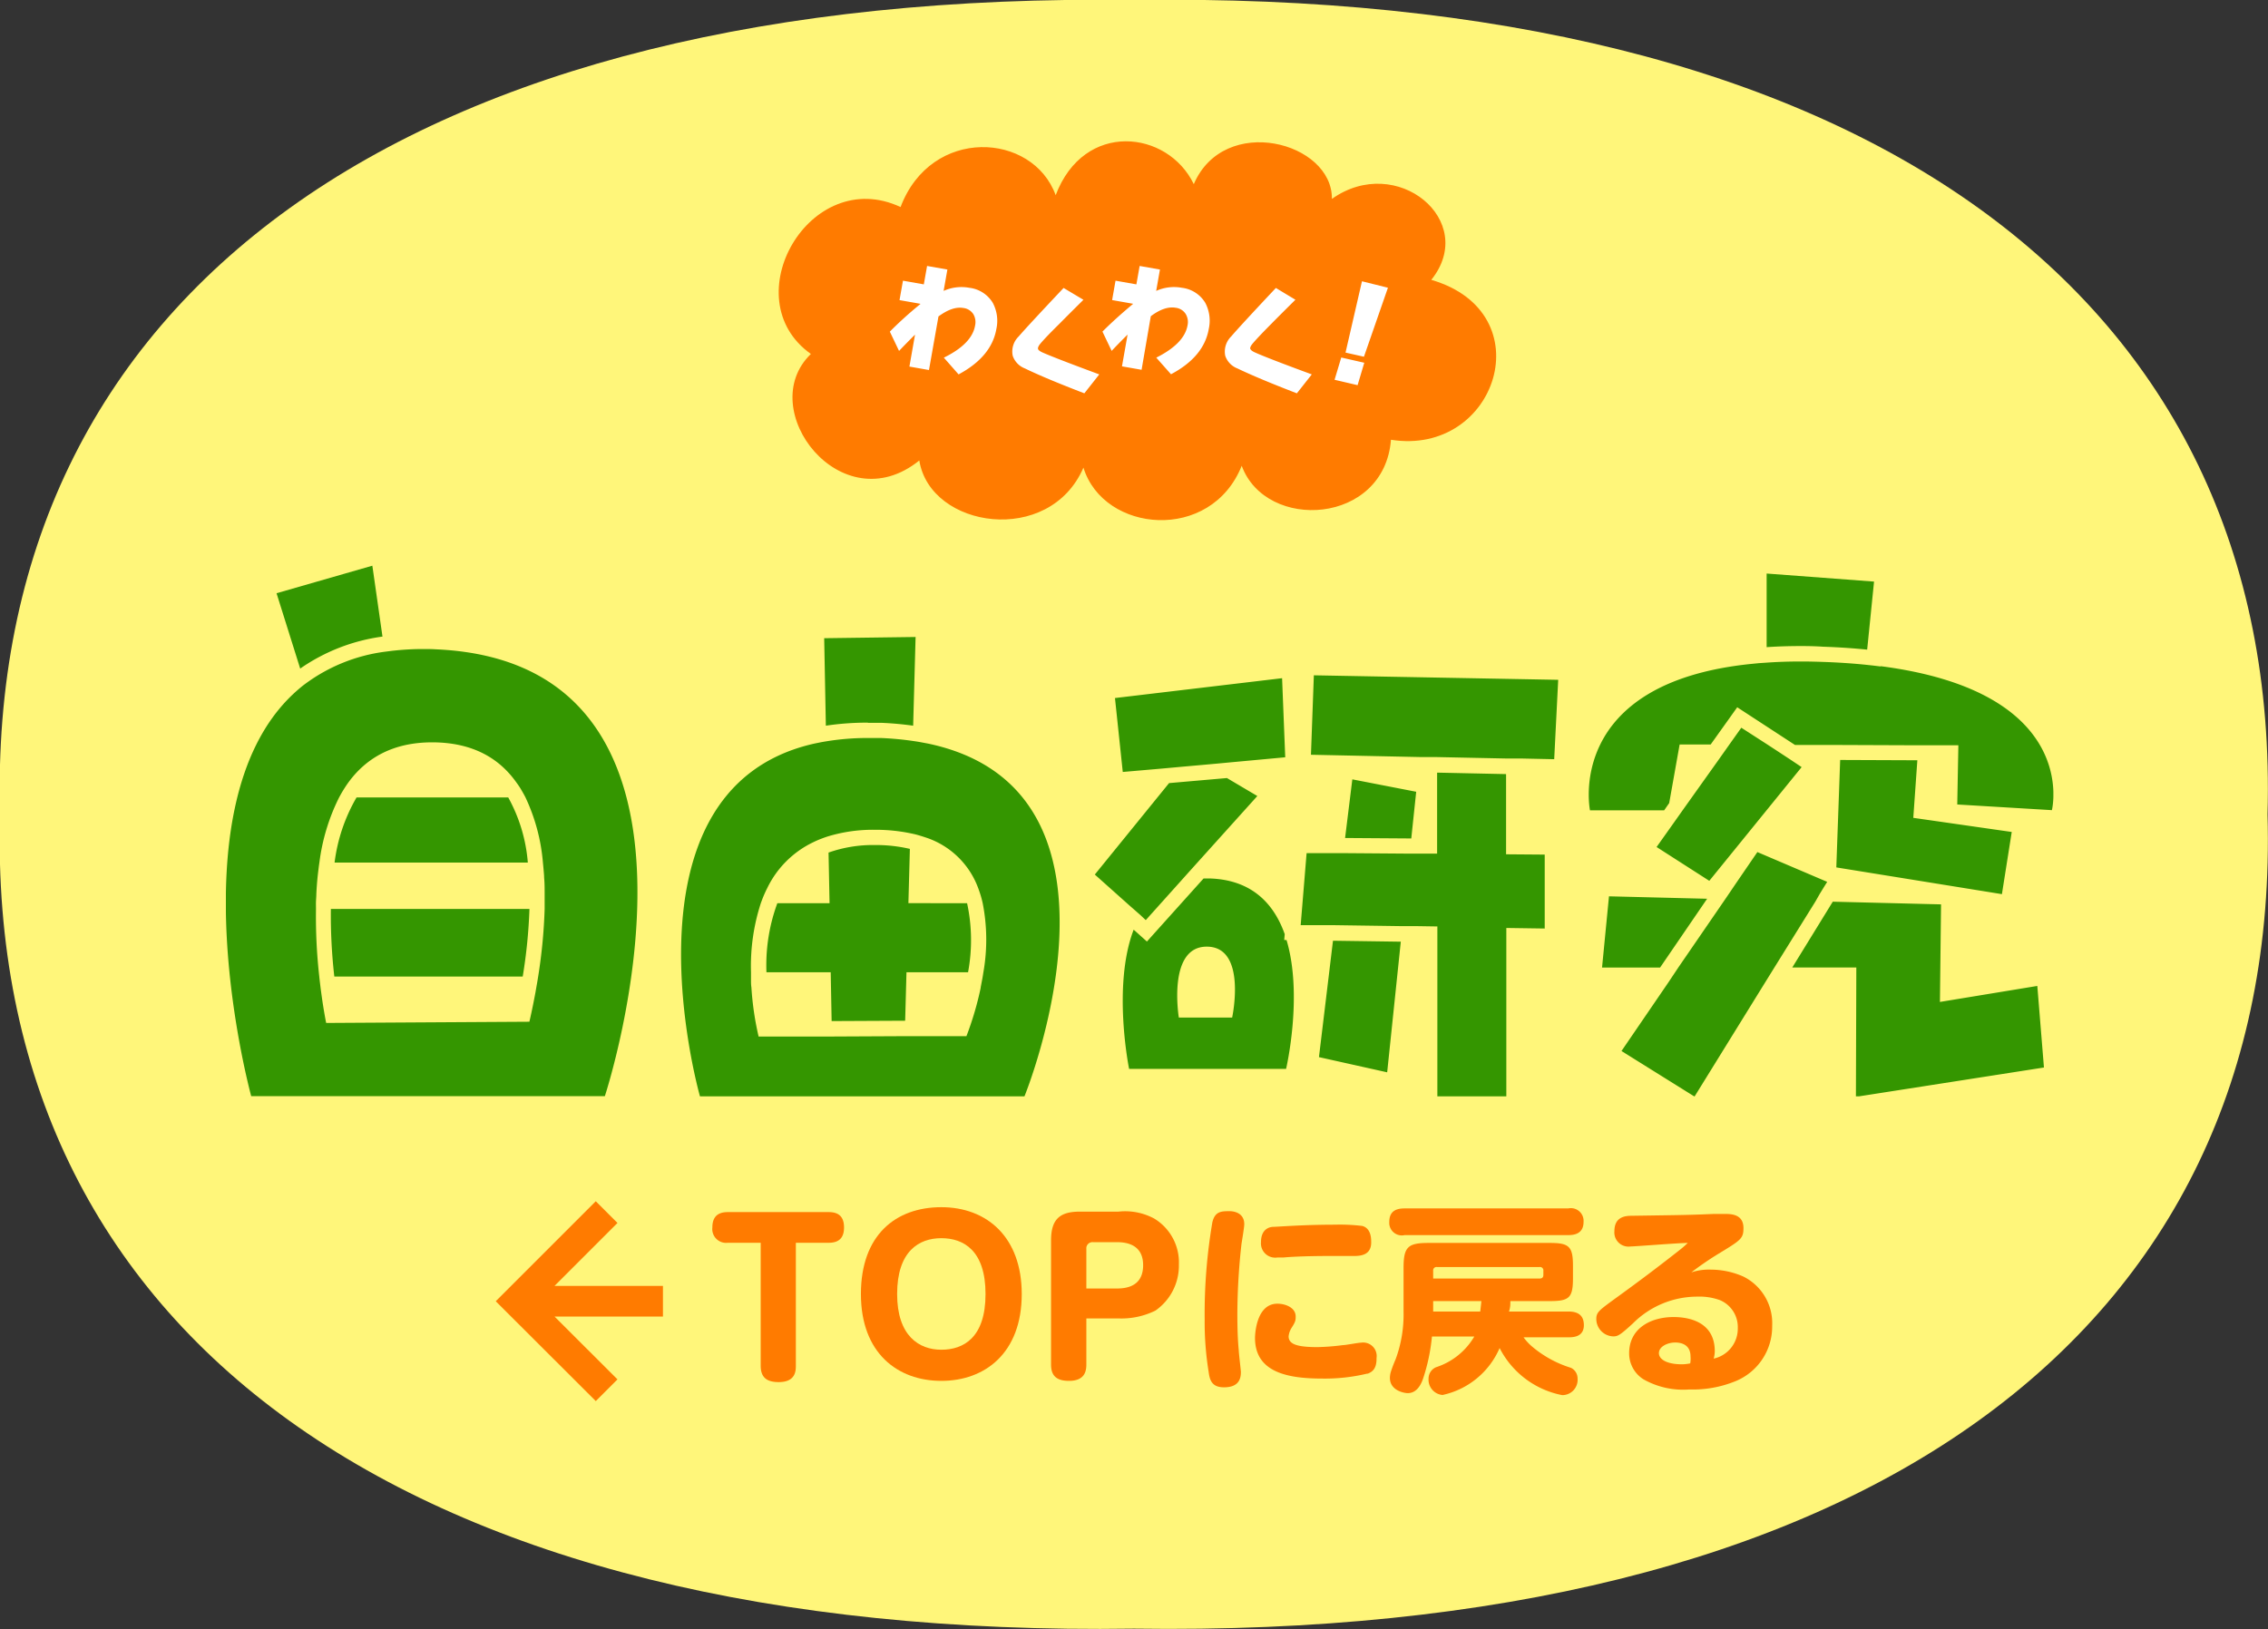 <svg xmlns="http://www.w3.org/2000/svg" xmlns:xlink="http://www.w3.org/1999/xlink" width="147.79" height="106.18" viewBox="0 0 147.79 106.18">
  <rect x="0" y="0" width="147.79" height="106.18" fill="#333333" stroke="none"/>
  <defs>
    <style>
      .cls-1 {
        fill: #fff67a;
      }

      .cls-2 {
        fill: #ff7b00;
      }

      .cls-3 {
        fill: none;
        stroke: #ff7b00;
        stroke-miterlimit: 10;
        stroke-width: 2px;
      }

      .cls-4 {
        fill: #fff;
      }

      .cls-5 {
        fill: #349600;
      }
    </style>
    <symbol id="新規シンボル_20" data-name="新規シンボル 20" viewBox="0 0 155.84 82.3">
      <path class="cls-2" d="M26.48,14.28C33.12-3.29,55.19-2,60.17,11.71c6.16-16.29,24.37-14.14,30-2.4,6.6-15.39,30.16-9.17,30,3.2,14.1-10,31.88,4.77,21.59,17.59C166.18,37.21,156,68.49,133,64.84c-1.45,18.48-27.15,20-32.42,5.65-6.68,16.72-30,14.63-34.38.4C58.83,88,32.91,84.13,30.55,69.34,13.64,83-5.45,58.2,7,46.2-9.93,34.2,6.77,5.07,26.48,14.28Z"/>
      <path class="cls-4" d="M46.52,35.11a8.31,8.31,0,0,1,.76,5.7q-1.06,6-8.2,9.83L35.88,47Q42,44,42.67,40a3.39,3.39,0,0,0-.41-2.49,3,3,0,0,0-2.16-1.3q-2.34-.41-5.39,1.84L32.65,49.69l-4.25-.75L29.62,42c-1.39,1.38-2.54,2.56-3.47,3.54l-2-4.19q2.88-2.93,6.63-6v-.05l-4.53-.8L27,30.28l4.53.8.71-4,4.41.78-.82,4.64a9.4,9.4,0,0,1,5.56-.68A6.88,6.88,0,0,1,46.52,35.11Zm9.82,10c-.07-.28.11-.68.54-1.19Q58,42.58,61,39.63q1.35-1.38,5.2-5.2l-4.31-2.57Q54,40.22,52.14,42.39a4.57,4.57,0,0,0-1.3,4.2,4.48,4.48,0,0,0,2.64,2.75Q58,51.53,66.4,54.75l3.24-4.11Q60,47.07,57.32,45.88C56.73,45.61,56.4,45.35,56.34,45.12Zm76-13.3-5.64-1.4L123.13,45.9l4,.9Zm-44.82,0A9.41,9.41,0,0,0,82,32.5l.82-4.64-4.41-.78-.71,4-4.53-.8-.74,4.21,4.53.8v.05q-3.75,3.12-6.63,6l2,4.19q1.38-1.47,3.46-3.54l-1.22,6.9,4.26.75,2-11.64q3-2.25,5.39-1.84a3,3,0,0,1,2.16,1.3A3.39,3.39,0,0,1,88.81,40q-.7,3.95-6.79,7l3.2,3.61q7.14-3.78,8.2-9.83a8.31,8.31,0,0,0-.76-5.7A6.86,6.86,0,0,0,87.57,31.82Zm33.23,20,5,1.17,1.45-4.87-5-1.14Zm-18.32-6.7c-.07-.28.11-.68.54-1.19q1.14-1.35,4.07-4.3,1.35-1.38,5.2-5.2L108,31.86q-7.86,8.36-9.7,10.53a4.6,4.6,0,0,0-1.3,4.2,4.48,4.48,0,0,0,2.64,2.75q4.56,2.19,12.92,5.41l3.24-4.11q-9.69-3.57-12.32-4.76C102.87,45.61,102.55,45.35,102.48,45.12Z"/>
    </symbol>
    <symbol id="新規シンボル_35" data-name="新規シンボル 35" viewBox="0 0 360.86 104.8">
      <path class="cls-5" d="M334,38.43l-.8,11.37,19.44,2.79-1.94,12.28L318,59.59l.76-21.22ZM315.36,16c3.06.1,6,.3,8.73.58l1.36-13.44L304.24,1.55V16.09c2.18-.15,4.46-.22,6.82-.22C312.46,15.87,313.91,15.9,315.36,16Zm23.1,70.16.22-19.27-21.38-.53-8,13,12.65,0-.08,25.54L359,99.11,357.69,83Zm-66.72-6.79,11.46,0,9.29-13.59-19.38-.48Zm43-14.57.91-1.48.55-.88-.17-.07-1.15-.49-12.47-5.32-4.33,6.33-1,1.48-1,1.47L286.84,79.3l-1,1.5-1,1.5-9.26,13.55,14.42,9,13.93-22.52.93-1.5.93-1.5,8.08-13Zm12-44.9-1.49-.18-1.49-.16c-2.66-.27-5.49-.46-8.54-.56-1.44-.05-2.84-.08-4.2-.08q-3.62,0-6.82.23l-1.5.1-1.5.15c-37,3.77-31.84,28.92-31.84,28.92H284l1-1.44,2.06-11.57,6.13,0,3.57-5,1.67-2.35,2.42,1.58,9,5.87,6,0h3l15.4.06h3l4.85,0-.22,11.69,18.69,1.12S366.38,25,326.78,19.85ZM311.15,39.78,309,38.34l-2.3-1.51-2.31-1.51L299.24,32l-2.35,3.31-1.06,1.5-1.06,1.5L287.87,48l-2.3,3.25-3.06,4.31,10.41,6.68ZM30.92,14l-2-14L10,5.44l4.67,14.88A37.13,37.13,0,0,1,30.92,14ZM21.41,81.15h37.2a102.85,102.85,0,0,0,1.33-13.36H20.73A107,107,0,0,0,21.41,81.15ZM55.75,45.77H25.8a33.92,33.92,0,0,0-4.34,12.86H59.62A31.71,31.71,0,0,0,55.75,45.77Zm19.07,59H5S-10.57,48,13.16,25.47q.6-.57,1.23-1.11c.41-.35.82-.69,1.25-1A33.78,33.78,0,0,1,31.34,17l1.49-.19c.49-.05,1-.11,1.49-.15,1.45-.12,2.94-.2,4.5-.2.88,0,1.78,0,2.69.06C103,19.23,74.82,104.8,74.82,104.8ZM61.15,84.15c.08-.48.17-1,.26-1.5s.17-1,.25-1.5a104.4,104.4,0,0,0,1.28-13.36l0-1.5c0-.5,0-1,0-1.5,0-1.05,0-2.11-.1-3.16,0-.5-.06-1-.1-1.5s-.09-1-.14-1.5a37.35,37.35,0,0,0-3.44-12.86c-.26-.52-.54-1-.83-1.5s-.63-1-1-1.5C54,38.09,48.88,35,41.1,34.89h-.41c-7.74,0-13,3.13-16.48,7.89-.35.48-.69,1-1,1.5s-.59,1-.86,1.5a39.85,39.85,0,0,0-3.89,12.86c-.08.5-.14,1-.2,1.5s-.12,1-.17,1.5c-.1,1-.18,2.11-.23,3.16,0,.5-.05,1-.07,1.5s0,1,0,1.5a105.87,105.87,0,0,0,.65,13.36c.05.51.11,1,.17,1.5s.12,1,.19,1.5c.5,3.76,1,6.15,1,6.15l40.13-.24S60.48,87.78,61.15,84.15Zm73.62-17.5.29-10.72a29.57,29.57,0,0,0-6.49-.76h-.42A26.34,26.34,0,0,0,119,56.66l.2,10H108.89a35.47,35.47,0,0,0-2.15,13.64h12.69l.18,9.64,14.52-.07.26-9.57h12.16a34.55,34.55,0,0,0-.19-13.64Zm-8-35.62c.84,0,1.72,0,2.59,0,2.21.09,4.32.29,6.35.57l.48-17.52-18.05.24.33,17.28A54.87,54.87,0,0,1,126.79,31Zm30.9,73.77H93.61s-17.12-60.11,22-69.53c.49-.12,1-.22,1.49-.32s1-.19,1.5-.27a50.17,50.17,0,0,1,8.24-.65c.8,0,1.63,0,2.47,0a61.08,61.08,0,0,1,6.38.59q.77.11,1.5.24l1.49.28C182.37,44.37,157.69,104.8,157.69,104.8Zm-8.63-21.51c.1-.49.19-1,.29-1.5s.17-1,.25-1.5a37.26,37.26,0,0,0-.14-13.64q-.17-.77-.39-1.5t-.51-1.5a16.49,16.49,0,0,0-10.44-10c-.47-.16-1-.32-1.48-.46s-1-.25-1.5-.35a33.51,33.51,0,0,0-6.53-.68h-.46a30.55,30.55,0,0,0-9.24,1.3c-.51.16-1,.34-1.49.53s-1,.42-1.49.66a19.36,19.36,0,0,0-9,9c-.25.49-.49,1-.7,1.5s-.4,1-.58,1.5a40.15,40.15,0,0,0-1.94,13.64c0,.5,0,1,0,1.5s0,1,.08,1.5a58.92,58.92,0,0,0,1.42,9.7l11.4,0h3l14.38-.07h3l9.26,0A62.39,62.39,0,0,0,149.06,83.29Zm66.8,13.77,13.47,3L232,74.26l-13.39-.19Zm19.2-52.41L222.43,42.2,221,53.78l13.07.09Zm-25.6,29.29c3.29,11-.09,25.44-.09,25.44h-31S175,83,179.25,71.89l.39.34,2.23,2,2-2.23,9.19-10.23c.17,0,.33,0,.5,0h.66c8.38.25,12.73,5,14.86,11l-.1,1.15Zm-15.68,1.3h-.09c-7.81,0-5.5,14-5.5,14h10.53S201.69,75.35,193.78,75.24ZM179.44,68l1.14,1,1.06,1,6.7-7.47,1.79-2,1.54-1.71,12-13.33-6-3.55-11.43,1L171.58,61l6.72,6Zm5.26-27.92,2.09-.19,2.09-.19,4.38-.39,2.55-.23,2.55-.24,10.82-1-.62-15.62-33,3.92,1.54,14.6Zm68.09,1.08-13.62-.29v16l-2.36,0h-3l-13.12-.1h-3l-4.29,0L212.23,71,216,71l1.51,0,1.51,0,13.34.19,1.51,0,1.5,0,3.85.06V104.8h13.62V71.55l7.58.11V57.06L252.79,57Zm-38.53-3.82,21.91.46,1.5,0,1.5,0,13.62.28,1.5,0,1.5,0,6.5.14.79-15.68-48.25-.89Z"/>
    </symbol>
    <symbol id="新規シンボル_2" data-name="新規シンボル 2" viewBox="0 0 147.79 106.18">
      <path class="cls-1" d="M0,53.09C-.92,19.13,26.63-.66,73.89,0c47.27-.68,74.81,19.11,73.87,53.07.94,34-26.6,53.75-73.87,53.08C26.63,106.84-.92,87.05,0,53.09Z"/>
      <use width="155.84" height="82.3" transform="translate(50.74 9.21) scale(0.3)" xlink:href="#新規シンボル_20"/>
      <use width="360.86" height="104.8" transform="translate(14.72 36.87) scale(0.33)" xlink:href="#新規シンボル_35"/>
      <g>
        <g>
          <path class="cls-2" d="M47.42,81a.9.9,0,0,1-1-1c0-.71.37-1,1-1H54c.54,0,1,.2,1,1,0,.5-.17,1-1,1H51.86v8c0,.33,0,1.08-1.12,1.08-.71,0-1.17-.25-1.17-1.06V81Z"/>
          <path class="cls-2" d="M66.58,84.34c0,3.85-2.4,5.66-5.24,5.66s-5.24-1.8-5.24-5.66,2.28-5.66,5.24-5.66S66.58,80.62,66.58,84.34Zm-8.12,0c0,2.73,1.43,3.63,2.88,3.63s2.88-.79,2.88-3.63-1.43-3.64-2.88-3.64S58.46,81.54,58.46,84.34Z"/>
          <path class="cls-2" d="M70.79,88.92c0,.39-.06,1.08-1.13,1.08-.82,0-1.17-.34-1.17-1.06v-8.1c0-1.4.6-1.87,1.87-1.87h2.52a4,4,0,0,1,2.33.45,3.34,3.34,0,0,1,1.61,3,3.57,3.57,0,0,1-1.53,3,5,5,0,0,1-2.41.51H70.79Zm0-4.94h2c1.25,0,1.7-.63,1.7-1.52,0-1.1-.72-1.5-1.7-1.5H71.23a.4.4,0,0,0-.44.44Z"/>
          <path class="cls-2" d="M81.08,79.79c0,.2-.15,1.09-.18,1.28a42,42,0,0,0-.27,4.52c0,.43,0,1.5.09,2.4,0,.18.14,1.33.14,1.43,0,.4-.1,1-1.1,1-.77,0-.93-.44-1-1A20.19,20.19,0,0,1,78.5,86,35.65,35.65,0,0,1,79,79.67c.17-.73.6-.73,1.13-.73C80.32,78.94,81.08,79,81.08,79.79Zm8,9.74a11.77,11.77,0,0,1-2.91.32c-2.19,0-4.39-.37-4.39-2.65,0,0,0-2.23,1.46-2.23.53,0,1.19.26,1.19.83,0,.24,0,.33-.27.75a1.27,1.27,0,0,0-.19.55c0,.52.58.7,1.88.7a15.16,15.16,0,0,0,1.66-.13c.19,0,1-.16,1.19-.16a.88.88,0,0,1,1,1C89.71,89.19,89.45,89.4,89.13,89.53Zm-.87-7.67-1.34,0c-.58,0-2.13,0-3.25.1l-.39,0a.93.93,0,0,1-1.06-1c0-.88.58-1,.82-1s1.9-.14,4-.14a12.11,12.11,0,0,1,1.76.08c.41.09.6.48.6,1C89.39,81.75,88.76,81.86,88.26,81.86Z"/>
          <path class="cls-2" d="M102.19,78.76a.83.83,0,0,1,1,.87c0,.76-.56.87-1,.87H91.53a.82.82,0,0,1-1-.86c0-.74.5-.88,1-.88Zm-2.91,8.4a3.35,3.35,0,0,0,.54.59,7.21,7.21,0,0,0,2.55,1.4.77.77,0,0,1,.43.7,1,1,0,0,1-1,1.08,5.82,5.82,0,0,1-4.08-3.07A5.26,5.26,0,0,1,94,90.92a1,1,0,0,1-.91-1.07.8.8,0,0,1,.49-.74,4.49,4.49,0,0,0,2.49-2H93.31a12.27,12.27,0,0,1-.58,2.75c-.11.31-.37.94-1,.94-.2,0-1.16-.15-1.16-1a1.56,1.56,0,0,1,.05-.35,8.4,8.4,0,0,1,.32-.85,8.39,8.39,0,0,0,.52-3.09V82.65c0-1.39.28-1.64,1.64-1.64H101c1.26,0,1.5.24,1.5,1.51v.79c0,1.28-.25,1.49-1.5,1.49H98.42c0,.23,0,.41-.09.68h3.88c.74,0,1,.36,1,.89,0,.79-.74.79-1,.79Zm-5.89-3.83h6.93c.2,0,.25-.1.25-.25v-.25a.22.22,0,0,0-.25-.25H93.64a.22.22,0,0,0-.25.25Zm0,1.47v.68h3.07c0-.08.05-.41.07-.68Z"/>
          <path class="cls-2" d="M111.49,82.75a5.28,5.28,0,0,1,2.11.45,3.39,3.39,0,0,1,1.88,3.21A3.84,3.84,0,0,1,113.14,90a7.33,7.33,0,0,1-3.06.56,5.24,5.24,0,0,1-3-.67,2,2,0,0,1-.92-1.69c0-1.62,1.4-2.36,2.9-2.36.83,0,2.68.22,2.68,2.23a2.06,2.06,0,0,1-.07.48,2,2,0,0,0,1.57-2,1.9,1.9,0,0,0-1.16-1.81,3.88,3.88,0,0,0-1.48-.23,5.93,5.93,0,0,0-4.19,1.74c-.87.8-1,.85-1.29.85a1.14,1.14,0,0,1-1.1-1.12c0-.44.16-.56,1.1-1.25,1.73-1.25,3-2.21,4.42-3.33.15-.12.26-.22.44-.39-.59,0-3.44.23-3.73.23a.92.92,0,0,1-1.05-1c0-.93.7-1,1.12-1,3.41-.05,3.72-.05,5.36-.12h.7c.4,0,1.23,0,1.23.92,0,.69-.17.79-1.67,1.7a20.68,20.68,0,0,0-1.73,1.19A3.62,3.62,0,0,1,111.49,82.75Zm-1.33,5.66c0-.71-.51-.91-1-.91s-1.06.26-1.06.69.56.73,1.49.73a2.8,2.8,0,0,0,.55-.06A1.64,1.64,0,0,0,110.16,88.41Z"/>
        </g>
        <path class="cls-3" d="M39.53,90.61l-5.81-5.8L39.53,79m-5.81,5.81H43.2"/>
      </g>
    </symbol>
  </defs>
  <g id="レイヤー_2" data-name="レイヤー 2">
    <g id="レイヤー_1-2" data-name="レイヤー 1">
      <use id="homework_tohome" width="147.79" height="106.18" xlink:href="#新規シンボル_2"/>
    </g>
  </g>
</svg>
